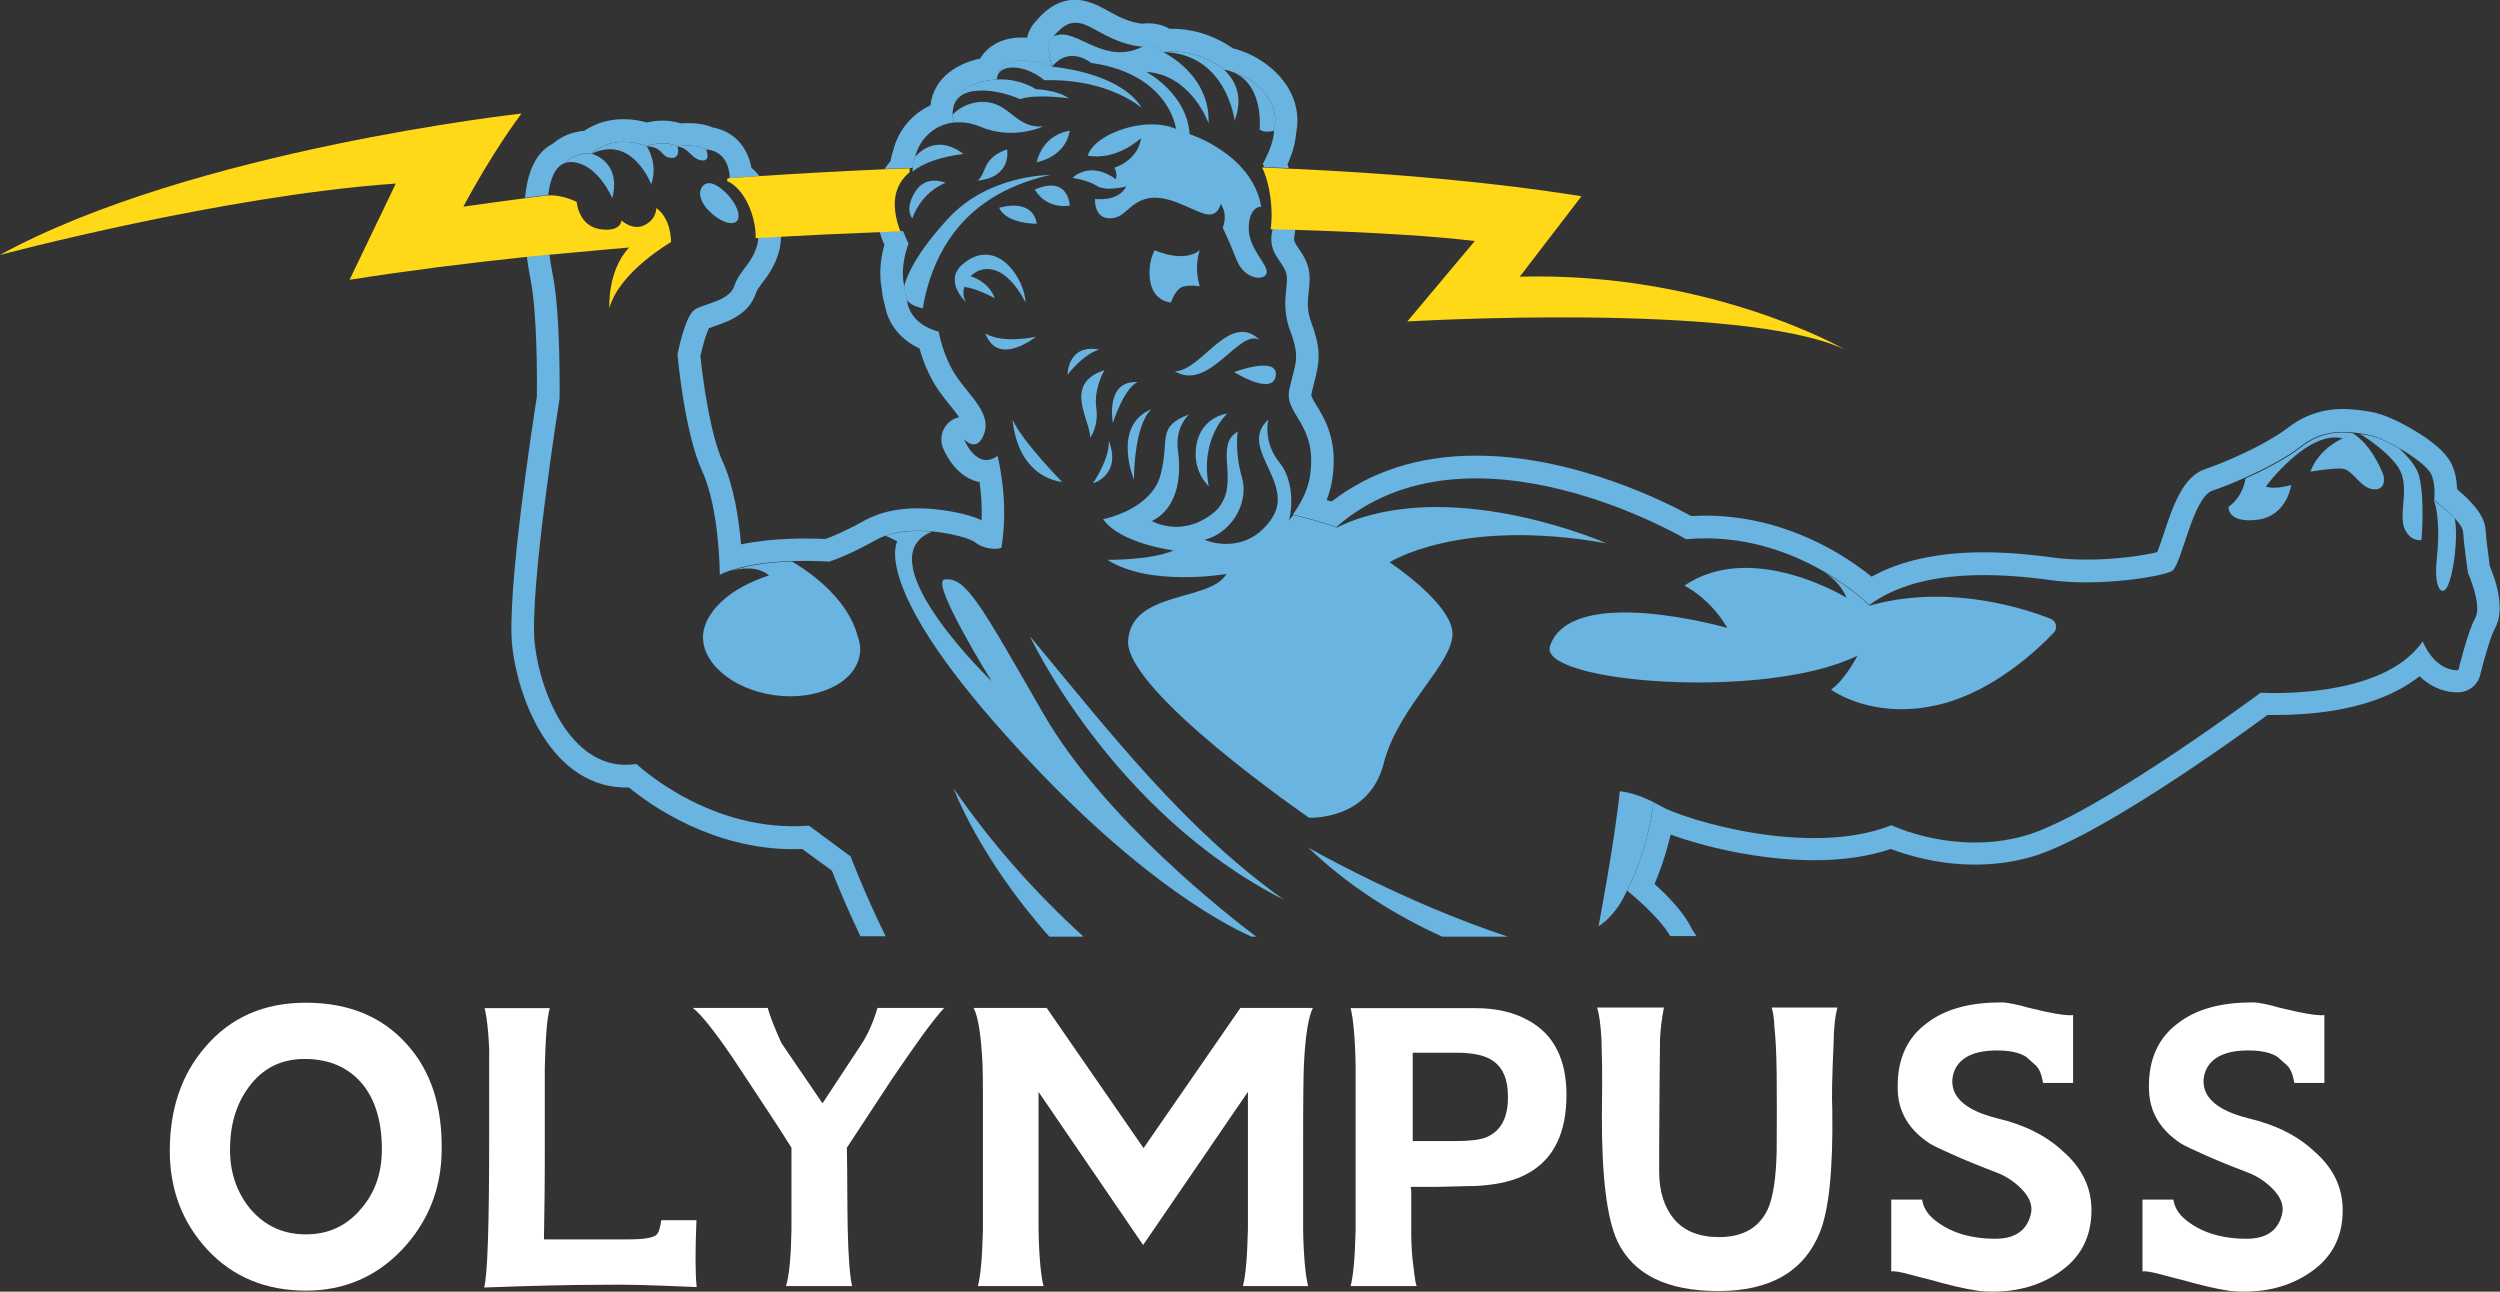 <?xml version="1.0" encoding="utf-8"?>
<!-- Generator: Adobe Illustrator 26.1.0, SVG Export Plug-In . SVG Version: 6.00 Build 0)  -->
<svg version="1.1" id="artwork_x5F_RF_x5F_RMPL" xmlns="http://www.w3.org/2000/svg" xmlns:xlink="http://www.w3.org/1999/xlink"
	 x="0px" y="0px" viewBox="0 0 1200 620" style="enable-background:new 0 0 1200 620;" xml:space="preserve">
<rect x="0" y="0" width="1200" height="620" fill="#333333" stroke="none"/>
<style type="text/css">
	.st0{fill:#69B4E0;}
	.st1{fill:#FFD917;}
	.st2{fill:#FFFFFF;}
	.st3{fill:#2D2620;}
</style>
<g>
	<path class="st0" d="M457.7,54.6c-0.1,0.1-0.2,0.2-0.3,0.3C457.5,54.8,457.6,54.7,457.7,54.6z"/>
	<path class="st0" d="M437.5,146.1C437.5,146.1,437.5,146.1,437.5,146.1c-0.7-0.4-1.4-1-1.8-1.6
		C436.1,145.1,436.8,145.6,437.5,146.1z"/>
	<path class="st0" d="M481.5,33.4C481.5,33.4,481.5,33.4,481.5,33.4C481.5,33.4,481.5,33.4,481.5,33.4z"/>
	<path class="st0" d="M457.4,52.5C457.4,52.5,457.4,52.4,457.4,52.5C457.4,52.4,457.4,52.5,457.4,52.5z"/>
	<path class="st0" d="M458.2,54.1c-0.2,0.1-0.3,0.3-0.4,0.4C457.9,54.4,458,54.2,458.2,54.1z"/>
	<path class="st0" d="M457.4,54.9c-0.1,0.1-0.1,0.1-0.1,0.1S457.3,55,457.4,54.9z"/>
	<path class="st0" d="M440.6,73.9c-0.2,0.2-0.4,0.4-0.6,0.6C440.2,74.3,440.4,74.1,440.6,73.9z"/>
	<path class="st0" d="M439.8,74.6c-0.1,0.2-0.3,0.3-0.4,0.4C439.6,74.9,439.7,74.8,439.8,74.6z"/>
	<path class="st0" d="M459,53.4c-0.3,0.2-0.5,0.4-0.7,0.6C458.5,53.8,458.8,53.6,459,53.4z"/>
	<path class="st0" d="M439.4,75.1c-0.1,0.1-0.1,0.2-0.1,0.2S439.3,75.2,439.4,75.1z"/>
	<path class="st0" d="M459.6,58.7c-0.6,0-1.1,0-1.7,0.1C458.4,58.7,459,58.7,459.6,58.7L459.6,58.7z"/>
	<path class="st0" d="M505.1,32c0,0,0.6,0,1.7,0.2c0,0,0,0,0,0C505.7,32.1,505.1,32,505.1,32z"/>
	<path class="st0" d="M508.6,16.7c-1,0.1-2,0.3-3,0.8C506.6,17,507.6,16.8,508.6,16.7C508.6,16.7,508.6,16.7,508.6,16.7z"/>
	<path class="st0" d="M479.7,34.8c0,0-0.1,0.1-0.1,0.1C479.6,34.9,479.6,34.8,479.7,34.8z"/>
	<path class="st0" d="M587.4,33.4c0,0,1,0.8,2.2,2.2C588.4,34.1,587.4,33.4,587.4,33.4z"/>
	<path class="st0" d="M561.3,25.1c0.1,0,0.2,0,0.2,0C561.5,25.1,561.4,25.1,561.3,25.1z"/>
	<path class="st0" d="M478.5,38.2c0,0,0.6-0.1,1.7-0.1v0C479.1,38.1,478.5,38.2,478.5,38.2z"/>
	<path class="st0" d="M609.7,63.1c1-0.2,1.8-0.4,1.8-0.4S610.8,62.9,609.7,63.1z"/>
	<path class="st0" d="M589.3,33.8c0.1,0,0.2,0.1,0.4,0.1C589.5,33.9,589.4,33.8,589.3,33.8z"/>
	<path class="st0" d="M592.7,35C592.7,35,592.7,35,592.7,35C592.7,35,592.7,35,592.7,35z"/>
	<path class="st0" d="M591.1,34.3c0.1,0,0.1,0.1,0.2,0.1C591.2,34.4,591.1,34.4,591.1,34.3z"/>
	<path class="st0" d="M312.2,70.4c0.2,0,0.4,0.1,0.6,0.1C312.6,70.5,312.4,70.5,312.2,70.4z"/>
	<path class="st0" d="M339.4,72.9c0.1,0.2,0.1,0.4,0.2,0.7c0,0,0,0,0,0C339.5,73.3,339.4,73.1,339.4,72.9z"/>
	<path class="st0" d="M313.3,70.7c0.1,0,0.2,0.1,0.4,0.1C313.5,70.7,313.4,70.7,313.3,70.7z"/>
	<path class="st0" d="M339.4,72.8c-0.1-0.4-0.2-0.7-0.3-0.9C339.1,72,339.2,72.4,339.4,72.8z"/>
	<path class="st0" d="M339,71.8c0-0.1,0-0.1,0-0.1S339,71.7,339,71.8z"/>
	<path class="st0" d="M327.3,70.8c0.1,0,0.1,0.1,0.2,0.1C327.4,70.9,327.3,70.8,327.3,70.8z"/>
	<path class="st0" d="M385,407.5c-1.4,0.1-2.8,0.1-4.2,0.1c-38.9,0-68.6-21.1-78.9-29.6c-0.5,0-1,0-1.5,0
		c-15.9,0-29.8-8.7-40.1-25.2c-7.4-11.8-12.6-27.2-14.4-42.3c-2.9-25.1,9.8-107.3,11.8-120.1c0.1-5.5,0.3-40-3.1-56.5
		c-0.6-3.2-1.2-6.8-1.7-10.5c0-0.1,0-0.2,0-0.3c3.6-0.4,7.2-0.8,10.8-1.1c0.5,3.6,1,7,1.6,9.8c3.9,19.2,3.3,59.5,3.3,59.5
		s-14.8,92.9-11.9,117.9c2.9,25,18.6,62.2,48.8,57.5c0,0,35.1,33.4,82.8,29.6l20,14.8c0,0,6.5,17.3,16.8,38.3h-12.1
		c-6.8-14.2-11.6-26.1-13.7-31.5L385,407.5z"/>
	<path class="st0" d="M310.4,70.2c0.5,0,0.9,0.1,1.3,0.1C311.3,70.3,310.9,70.3,310.4,70.2z"/>
	<path class="st0" d="M265.5,121.9L265.5,121.9c-0.2,0-0.4,0-0.5,0.1c0,0,0,0,0,0C265.1,121.9,265.3,121.9,265.5,121.9z"/>
	<path class="st0" d="M311.3,71.8c-0.5-1-0.9-1.5-0.9-1.5S310.8,70.8,311.3,71.8z"/>
	<path class="st0" d="M284,73.8c0.6-0.3,1.1-0.5,1.6-0.7C285.1,73.3,284.5,73.6,284,73.8z"/>
	<path class="st0" d="M354.2,273.1c0.2,0,0.5-0.1,0.7-0.1C354.6,273,354.4,273.1,354.2,273.1z"/>
	<path class="st0" d="M359.9,272.7c0.1,0,0.2,0,0.4,0C360.1,272.7,360,272.7,359.9,272.7z"/>
	<polygon class="st0" points="427.6,258.4 427.6,258.4 427.6,258.4 	"/>
	<path class="st0" d="M426.3,257.8c0.1,0,0.1,0,0.2,0.1C426.5,257.9,426.4,257.8,426.3,257.8z"/>
	<path class="st0" d="M435.3,143.7c0.1,0.2,0.2,0.5,0.3,0.7C435.5,144.2,435.4,144,435.3,143.7z"/>
	<path class="st0" d="M447.5,255.3c-0.8,0.3-1.5,0.7-2.2,1C446,256,446.7,255.6,447.5,255.3z"/>
	<path class="st0" d="M435.2,133.7c-1,2.5-1.2,3.8-1.2,3.8S434.2,136.2,435.2,133.7z"/>
	<path class="st0" d="M325.2,70.2c0,0,0.2,0.8,0.3,1.7c0,0,0,0,0,0C325.5,71,325.2,70.2,325.2,70.2z"/>
	<polygon class="st0" points="329,71.7 329,71.7 329,71.7 	"/>
	<path class="st0" d="M284,73.8c0,0,0.8,0.2,1.9,0.7l0,0C284.8,74,284,73.8,284,73.8z"/>
	<path class="st0" d="M339,71.7c-2.5-1.4-6.7-2.3-13.8-1.5c0,0-6.4-3.3-14.8,0c0,0-15.1-6.6-26.5,3.6c0,0-6.8-1.5-12.6,4.4
		c0,0,0,0,0,0c-4.8,1.6-7.2,7.6-8.2,15.4c-3.8,0.4-7.4,0.9-11.1,1.4c0.1-0.9,0.2-1.8,0.3-2.7c0,0,0,0,0,0c1.6-11.9,5.9-19.7,13-23.3
		c4.3-3.7,9.6-5.8,15.1-6.2c5.5-3.7,11.9-5.6,18.9-5.6c4.5,0,8.4,0.8,11.2,1.6c2.5-0.6,4.9-0.9,7.4-0.9c3.6,0,6.6,0.6,8.7,1.3
		c1.3-0.1,2.5-0.1,3.7-0.1c4.6,0,8.6,0.7,11.9,2.1c11.6,2.1,17,11.1,18.5,19.4c1.4,1.1,2.6,2.4,3.8,3.9c-4.8,0.3-9.5,0.7-14.2,1
		C350.2,82,349.1,72.7,339,71.7z"/>
	<path class="st0" d="M560.9,26.5c-1.7-1-2.8-1.6-2.8-1.6S559.2,25.5,560.9,26.5z"/>
	<path class="st0" d="M1168.6,240.7c0,0.1,0,0.1,0.1,0.2C1168.7,240.9,1168.6,240.8,1168.6,240.7z"/>
	<path class="st0" d="M1168.8,241.5c0,0.1,0,0.2,0.1,0.3C1168.9,241.7,1168.8,241.6,1168.8,241.5z"/>
	<path class="st0" d="M1168.5,240.3c0,0,0,0.1,0,0.1C1168.5,240.4,1168.5,240.3,1168.5,240.3z"/>
	<path class="st0" d="M780.2,429.1c0.5-1,0.7-1.6,0.7-1.6S780.7,428.1,780.2,429.1z"/>
	<path class="st0" d="M1178.6,251.9c-0.1-0.5-0.1-1.1-0.2-1.6C1178.5,250.9,1178.6,251.4,1178.6,251.9z"/>
	<path class="st0" d="M647.7,250.6c-0.7,0.3-1.4,0.6-2.2,0.9C646.2,251.2,647,250.9,647.7,250.6z"/>
	<path class="st0" d="M606.1,78.7c0,0,5.4-9.1,5.4-16c4.1-16.4-13.4-27.8-24.1-29.3c0,0-11.8-10.5-29.3-8.4c0,0-2.7-4-9.3-2.5
		c-24.1-2.3-29.6-21.5-43.2-4.9c-4.6,3.8-0.5,14.5-0.5,14.5s-21.8-8.8-26,3.6c-0.7,1.3-0.6,2.5-0.6,2.5s-20,0.4-21.1,14.6
		c0,0.2-0.1,0.4-0.1,0.6c-0.1,1,0,1.6,0,1.6c-0.1,1.5,0.2,2.7,0.6,3.8c-9.7,1-16.7,8.3-18.6,16.5c-0.8,2-1.1,3.8-1.3,5.3
		c-4.5,0.2-8.9,0.3-13.4,0.5c0.9-1.3,1.8-2.6,2.8-3.7c0.3-1.8,0.8-3.6,1.4-5.4c2.4-9.6,9.1-17.4,17.8-21.4
		c1.7-14.1,13.9-20.4,23.9-22.5c3.8-6.4,10.9-10.1,19.9-10.1c0.9,0,1.7,0,2.6,0.1c0.7-3.1,2.2-5.9,4.5-8.2c2.6-3.1,8.9-10,18.5-10
		c6.1,0,11.1,2.7,16,5.4c4.7,2.6,9.5,5.2,16.2,6.1c1.1-0.2,2.2-0.2,3.2-0.2c3.9,0,7.3,1.1,9.9,2.6c0.4,0,0.7,0,1.1,0
		c14.3,0,24.7,6.1,29.4,9.4c8.7,2.1,19.2,8,25.6,17.5c4.8,7.2,6.4,15.3,4.7,23.4c-0.3,5.3-2.3,10.8-4.1,14.8
		c0.2,0.6,0.4,1.2,0.6,1.8c-3.9-0.2-7.9-0.3-11.8-0.5C606.7,79.7,606.4,79.2,606.1,78.7z"/>
	<path class="st0" d="M877.1,275.6C877.1,275.6,877.1,275.6,877.1,275.6C877.1,275.6,877.1,275.6,877.1,275.6z"/>
	<path class="st0" d="M1153.8,217.4c-0.7-0.7-1.4-1.4-2.1-2.1C1152.4,216,1153.1,216.7,1153.8,217.4z"/>
	<path class="st0" d="M1154.3,217.9c0.7,0.7,1.4,1.5,2,2.2l0,0C1155.6,219.4,1154.9,218.6,1154.3,217.9z"/>
	<path class="st0" d="M1129.6,208c0.9,0.6,1.7,1.2,2.5,1.9h0C1131.3,209.2,1130.5,208.6,1129.6,208z"/>
	<path class="st0" d="M619.2,246.5c0,0.1,0,0.2,0,0.3C619.2,246.7,619.2,246.6,619.2,246.5C619.2,246.5,619.2,246.5,619.2,246.5z"/>
	<path class="st0" d="M619.2,246.8c0,0.2-0.1,0.3-0.1,0.5c0,0,0,0,0,0C619.1,247.1,619.2,247,619.2,246.8z"/>
	<path class="st0" d="M792.2,384.4c0.5,0.2,1,0.5,1.5,0.7C793.2,384.8,792.7,384.6,792.2,384.4C792.2,384.4,792.2,384.4,792.2,384.4
		z"/>
	<path class="st0" d="M781,427.5c0,0,9.9-18.3,12.7-42.4c1.1,0.5,2.1,1.1,3.2,1.7c11.6,6.7,71.7,25,111,9.3c0,0,30.2,14.6,63.9,5.1
		c33.7-9.5,113.3-68.7,113.3-68.7s58.4,3.8,77.8-24.7c0,0,5.2,14.2,17.1,13.9c0,0,4.6-18.9,8.1-25c3.5-6.1-3.5-21.8-3.5-21.8
		s-2-14.2-2.3-19.5c-0.1-1.9-1.9-4.4-4.2-6.8c-4.1-4.4-9.7-8.6-9.7-8.6s1-7.4-1.5-12.5c-1.7-3.5-8.4-8.4-15.3-12.4
		c-5.8-3.3-11.8-6-15.2-6.5c-1.1-0.2-2.3-0.4-3.6-0.6c-1.2-0.2-2.5-0.3-3.9-0.5c-7-0.6-15.7-0.1-24.2,6.5
		c-7.1,5.6-17.6,11-26.9,15.2c-6.2,2.8-12,5-15.8,6.3c-9.6,3.2-14.8,36-19.5,38.6c-4.6,2.6-34.3,7.6-57.8,4.4
		c-23.5-3.2-62.7-6.4-87.4,11.9c0,0-8.3-8.4-22.7-16.6c-15.5-8.8-38.1-17.4-65.3-15c0,0-104-61.6-167.9-5.8c0,0-7.7-2.9-20.8-6l0,0
		l0-0.1c0,0,0,0,0,0c4.1-5.7,7.2-11.9,8.2-18.4c3.8-25.4-12.6-29.2-9.9-41.7c2.8-12.5,5.4-14.8,0.4-28c-4.9-13.2-0.4-21.9-1.9-27.6
		c-1.5-5.7-8.9-9.7-6.8-19.9c0.1-0.6,0.2-1.2,0.3-1.8c3.7,0.1,7.3,0.2,10.9,0.3c-0.1,1.2-0.3,2.4-0.5,3.6c-0.4,2.1,0,2.8,2.2,6.1
		c1.6,2.3,3.5,5.2,4.5,9c1,3.9,0.6,7.7,0.2,11.3c-0.5,4.5-1,9.2,1.3,15.2c4.9,13.2,3.8,19.1,1.4,28.3c-0.5,1.8-0.9,3.7-1.4,5.9
		c-0.2,0.8,0.1,1.6,2.5,5.5c4.1,6.7,10.3,16.9,7.5,35.4c-0.5,3.3-1.4,6.6-2.7,9.9c0.8,0.3,1.6,0.5,2.4,0.7c19-14.6,42.2-22,69.3-22
		c47.1,0,91.4,22.4,103.3,29c2.2-0.1,4.4-0.2,6.6-0.2c21.2,0,41.9,5.7,61.6,16.8c7.9,4.5,14.1,9,18.4,12.5
		c14-7.8,32.1-11.7,53.9-11.7c13.5,0,25.8,1.5,33.9,2.6c4.6,0.6,9.8,0.9,15.4,0.9c14.5,0,28.2-2.1,33.9-3.6c0.9-2.2,2-5.5,2.9-8.2
		c4.6-13.8,9.3-28.1,20.2-31.7c3.9-1.3,9.5-3.5,14.8-5.9c10.5-4.7,19.2-9.6,24.7-13.8c7.7-6,16.6-9.1,26.6-9.1
		c1.7,0,3.4,0.1,5.3,0.3c1.4,0.1,2.9,0.3,4.5,0.5c0.8,0.1,1.7,0.3,2.4,0.4l1.2,0.2c6.3,1,14.6,5.3,18.9,7.8c0,0,0,0,0,0
		c10.5,6,17.1,11.7,19.7,17.1c2,4.1,2.6,8.6,2.7,12.2c2,1.7,4.5,3.9,6.6,6.2c4.7,5,6.9,9.2,7.1,13.6c0.2,3.5,1.4,12.5,2,17.1
		c3.4,8,7.4,21.2,2.4,30.1c-1.7,3-5,13.8-7,22.2c-1.2,4.8-5.4,8.1-10.3,8.3c-0.2,0-0.4,0-0.6,0c-7.7,0-13.7-3.4-18.2-7.7
		c-11.8,9.3-32.8,18.6-69.6,18.6c-1.3,0-2.4,0-3.4,0c-15.3,11.2-82,59.3-113.7,68.2c-8.5,2.4-17.5,3.6-26.7,3.6
		c-18.3,0-33.3-4.8-40.4-7.5c-10.6,3.6-23,5.4-36.8,5.4c-26.8,0-53.5-6.7-68.9-12.3c-2.3,9.9-5.3,18.1-7.7,23.7
		c6,5.4,14.2,13.7,17.9,21.6c0.8,1.1,1.5,2.3,2.1,3.4h-12.5C796.2,439.6,781,427.5,781,427.5z"/>
	<polygon class="st0" points="1169.1,242.9 1169.1,242.9 1169.1,242.9 	"/>
	<path class="st0" d="M373.8,121.2c-2,6.7-5.1,10.9-7.7,14.3c-1.7,2.3-2.8,3.7-3.3,5.3c-3.3,10.1-13.5,13.6-19.6,15.7
		c-0.9,0.3-2.1,0.7-2.9,1c-1.2,2.4-3,8.2-4.1,13.4c1.1,11,4.7,37.6,10.7,50.7c5.5,12,7.8,28.1,8.8,39.7c7-1.5,15-2.4,24.1-2.7
		c2.1-0.1,4.3-0.1,6.5-0.1c4.3,0,7.9,0.1,10,0.2c2.8-1,9.5-3.7,19.3-9.2c1.7-0.9,3.5-1.7,5.8-2.5c5.5-2,12-3,19.3-3
		c2.6,0,5.2,0.1,7.9,0.4c7,0.7,16.4,2.4,22.6,5.3c0.2-7-0.3-13.4-1-18.3c-8.7-1.6-14.8-9.6-17.6-16.5c-1.9-4.9-0.1-10.5,4.4-13.3
		c1.1-0.6,2.2-1.1,3.4-1.3c-1.3-2-3.1-4.1-4.5-5.9c-1.9-2.3-3.8-4.8-5.7-7.5c-4.6-6.8-7.4-14.4-8.8-19.6c-10.7-5-15.6-13.7-16.7-21
		c-0.7-2.3-1.2-4.7-1.4-7.3c-1.7-8.3-0.2-16.5,1.2-21.5c-0.9-2.2-1.7-4.2-2.3-6.2c3.8-0.1,7.6-0.3,11.3-0.4c0.7,1.9,1.6,3.9,2.6,6
		c0,0-4.4,10.9-2,20.6c0.2,2.5,0.6,4.6,1.3,6.5c0.1,1.8,1.4,11.5,15.2,15.2c0,0,2,12.1,8.6,21.6c6.5,9.6,16.7,17.7,13.2,27.4
		c-3.5,9.7-9.7,2.6-9.7,2.6s6.1,15.4,16.1,8c0,0,5.7,21.2,1.9,44.1c-1.2,0.8-7.7,1.2-12.5-2.5c-2.5-1.9-11-4.4-20.6-5.3
		c-7.6-0.7-15.8-0.4-22.5,2c-1.4,0.5-2.8,1.1-4.1,1.8c-14.8,8.3-23.1,10.7-23.1,10.7s-7.7-0.6-17.7-0.3c-9.1,0.3-20.1,1.4-28.9,4.3
		l0,0h0c-0.8,0.3-1.7,0.5-2.6,0.9c-0.2,0.1-0.4,0.2-0.6,0.2c-0.8,0.3-1.7,0.7-2.6,1.2c0,0,0-31.4-8.5-49.9
		c-8.5-18.5-11.8-55.8-11.8-55.8s3.5-18.5,8.3-21.6c4.8-3,16.6-4.1,19-11.4c2.4-7.3,8.3-10.4,10.9-19.3c0.3-1.2,0.5-2.6,0.6-4
		c3.6-0.2,7.3-0.4,10.9-0.6C374.8,116.3,374.5,118.9,373.8,121.2z"/>
	<path class="st0" d="M362.3,273c0,0-0.1,0-0.1,0C362.2,272.9,362.3,272.9,362.3,273C362.3,273,362.3,273,362.3,273z"/>
	<polygon class="st0" points="351.2,273.8 351.2,273.8 351.2,273.8 	"/>
	<path class="st0" d="M380.1,269.5c0,0,1.1,0.6,2.8,1.7c0,0,0,0,0,0C381.2,270.1,380.1,269.5,380.1,269.5z"/>
	<path class="st0" d="M357.5,272.7c-0.1,0-0.2,0-0.3,0C357.3,272.7,357.4,272.7,357.5,272.7z"/>
	<path class="st0" d="M897.4,290.7c1.7-0.5,3.4-0.9,5.1-1.3c0,0,0,0,0,0C900.8,289.8,899.1,290.2,897.4,290.7z"/>
	<path class="st0" d="M440.8,73.7c0.3-0.3,0.7-0.6,1.1-0.9l0,0C441.4,73.1,441.1,73.4,440.8,73.7z"/>
	<path class="st0" d="M264.9,121.9c-0.4,0-0.8,0.1-1.2,0.1C264.2,122,264.6,122,264.9,121.9C265,121.9,265,121.9,264.9,121.9z"/>
	<path class="st0" d="M263.1,93.7c0.6-0.1,1.2-0.2,1.8-0.2c0,0,0,0,0,0C264.3,93.6,263.7,93.6,263.1,93.7z"/>
	<path class="st0" d="M897.4,290.7c1.7-0.5,3.4-0.9,5.1-1.3c0,0,0,0,0,0c35.5-8.2,69,2.6,81.8,7.6c2.8,1.1,3.5,4.6,1.5,6.7
		c-8.3,8.7-28.8,27.8-53.8,34.2c-32.8,8.4-53.1-6.9-53.1-6.9c6.7-4.6,12.7-16.3,12.7-16.3c-43.9,21.8-153.5,13-147.6-4.6
		c10.2-30.2,85.1-8.7,85.1-8.7c-8.4-14.5-20.6-20.3-20.6-20.3c32.5-22.1,77.8,5.8,77.8,5.8c-1.9-4.7-5.2-8.4-9.3-11.3c0,0,0,0,0,0
		c-0.8-0.5-1.6-1.1-2.4-1.5C889.2,282.3,897.4,290.7,897.4,290.7z"/>
	<path class="st0" d="M512.4,179.9c0,0,0-15,15.2-12.1C519.6,170.2,512.4,179.9,512.4,179.9z"/>
	<path class="st0" d="M604.7,163.2c-10-5.8-24.1,25-40.8,15C576.9,178.1,590.1,149,604.7,163.2z"/>
	<path class="st0" d="M616.3,431.9c-82.5-41.8-122-126.6-122-126.6C533.6,352.6,568.7,398,616.3,431.9z"/>
	<path class="st0" d="M435.2,133.7c1.4-3.6,4.4-9.7,10.9-18.2c2.5-3.2,5.5-6.8,9.1-10.7C474.7,83.7,504,84,504,84
		c-21.6,4.9-38.1,15.2-48.8,31.5c-5.9,9-10.1,19.7-12.3,32.5c0,0-3.1-0.6-5.4-2c0,0,0,0,0,0c-0.7-0.5-1.4-1-1.8-1.6
		c0,0,0-0.1-0.1-0.1c-0.1-0.2-0.2-0.4-0.3-0.7c0,0,0,0.1,0,0.3c-0.7-1.9-1.2-4.1-1.3-6.5C434,137.5,434.2,136.2,435.2,133.7z"/>
	<path class="st0" d="M523.3,210.1c0-8.7-13.2-25.9,6.8-32.4c0,0-5.2,9-3.9,18C527.5,204.7,523.3,210.1,523.3,210.1z"/>
	<path class="st0" d="M486,201.5c5.2,11,23.8,29.8,23.8,29.8S489.1,230.3,486,201.5z"/>
	<path class="st0" d="M780.2,429.1c-1.6,3.3-5.8,11-12.9,15.5c0,0,7.8-41,10.2-64.8c0,0,5.8,0.3,14.7,4.5c0,0,0,0,0,0
		c0.5,0.2,1,0.5,1.5,0.7c-2.8,24.1-12.7,42.4-12.7,42.4S780.7,428.1,780.2,429.1z"/>
	<path class="st0" d="M497.3,161.6c0,0-18.2,14.8-24.3-1.5C481.9,165.2,497.3,161.6,497.3,161.6z"/>
	<path class="st0" d="M641.6,253.2c1.3-0.6,2.6-1.2,4-1.8c0.7-0.3,1.4-0.6,2.2-0.9c53.2-20.7,123.3,10.3,123.3,10.3
		c-70.4-12.6-104.1,9.1-104.1,9.1s28.1,18.5,30.1,32.9c2,14.4-25.9,35.9-32.9,63.6c-7,27.7-35.9,26.1-35.9,26.1s-88.4-60.8-86.8-85
		c1.6-24.2,39.3-18.5,47.2-32c0,0-36.5,6.4-57.2-6.8c0,0,21.2,0.3,31.8-4.5c0,0-25.6-3.2-33.8-15c0,0,12.8-2.4,21.2-10.7
		c2.9-2.8,5.3-6.3,6.4-10.7c4.5-17-2.2-22.9,13.7-28.9c0,0-6.9,5.8-5.4,17.2c1.2,8.7,0.6,16.5-2.1,22.7c-2.1,5-5.5,8.9-10.4,11.3
		c0,0,13.9,8.1,28.9-3.4c2.4-1.8,4-3.8,5.1-6c6.5-12-3.5-27.5,7.2-33.5c0,0-1.5,9.7,2,21.8c1.3,4.4,1,8.9-0.3,13
		c-2.6,8.3-9.6,15.2-17.7,17.1c0,0,18.9,8.4,31.8-9.4c1.1-1.6,1.9-3.1,2.5-4.6c5.7-16.1-17.4-31.1-3.6-43.7c0,0-2.8,10.7,5.5,20.8
		c4.9,6,6.4,16,5.1,24.2c0,0,0,0,0,0c0,0.1,0,0.2,0,0.3c0,0.2-0.1,0.3-0.1,0.5c0,0,0,0,0,0c-0.2,0.9-0.3,1.7-0.6,2.5l2.2-2.5l0,0
		C633.9,250.4,641.6,253.2,641.6,253.2z"/>
	<path class="st0" d="M325.2,70.2c0,0,0.2,0.8,0.3,1.7c0,0,0,0,0,0c0.1,1.8-0.3,4.2-3.5,3.9c-4.2-0.4-3.8-3.8-8.3-5.1
		c-0.1,0-0.2-0.1-0.4-0.1c-0.2,0-0.3-0.1-0.5-0.1c-0.2,0-0.4-0.1-0.6-0.1c-0.2,0-0.3-0.1-0.5-0.1c-0.4-0.1-0.8-0.1-1.3-0.1
		C318.8,67,325.2,70.2,325.2,70.2z"/>
	<path class="st0" d="M723.8,449.6h-31.5c-22.1-10-44.5-23.8-64.4-42.8C627.8,406.8,673.7,433.1,723.8,449.6z"/>
	<path class="st0" d="M520.1,449.6h-16.4c-33.8-38-46-71.2-46-71.2C475.8,404.7,496.8,428.4,520.1,449.6z"/>
	<path class="st0" d="M463.1,126c0.6-0.5,1.3-0.9,2-1.4c14.8-8.9,26.6,9.4,27.2,20.6c-9.9-19-20.9-18.2-26.4-12.6
		c9.6,3.2,11.6,10.6,11.6,10.6s-7.7-4.5-14.6-5.5c-0.8,2.6-0.6,5.4,1,7.5c0,0-5.7-5-5.6-10.9C458.2,131.6,459.5,128.7,463.1,126z"/>
	<path class="st0" d="M310.4,70.2c0,0,0.4,0.6,0.9,1.5c1.4,2.8,3.9,9.2,1.3,16.8c0,0-8.6-22.8-27-15.4c-0.5,0.2-1.1,0.5-1.6,0.7
		C295.3,63.6,310.4,70.2,310.4,70.2z"/>
	<path class="st0" d="M476.3,345.6c-57.8-66.5-45.6-85.7-45.6-85.7s-1.2-0.7-3.1-1.6h0c0,0,0,0,0,0c-0.3-0.2-0.7-0.3-1.1-0.5
		c-0.1,0-0.1,0-0.2-0.1c-0.4-0.2-0.9-0.3-1.4-0.5c6.7-2.4,15-2.7,22.5-2c-0.8,0.3-1.5,0.7-2.2,1C417.5,270.7,476,327,476,327
		s-29.6-47.6-22.7-48.8c10.3-1.7,17.7,12.6,47.6,64.5c29.1,50.4,88.7,96.8,102.1,106.9h-2.3C586,443,539.6,418.4,476.3,345.6z"/>
	<path class="st0" d="M478.5,38.2c0,0,0.6-0.1,1.7-0.1v0c3.1,0,10.1,0.4,17,4.7c0,0,10.3,0.3,15.8,4.4c0,0-15.7-2.3-23.4,0.4
		c0,0-11.5-5.5-22.7-3.8c-7.1,1.1-9,5.7-9.6,8.6c0,0,0,0,0,0.1c0,0.1,0,0.2-0.1,0.3C458.5,38.5,478.5,38.2,478.5,38.2z"/>
	<path class="st0" d="M284,73.8c0,0,0.8,0.2,1.9,0.7l0,0c3.8,1.7,11.5,7,8,20.7c0,0-6.8-16.6-19.3-17.4c-1.2-0.1-2.3,0.1-3.3,0.4
		c0,0,0,0,0,0C277.1,72.4,284,73.8,284,73.8z"/>
	<path class="st0" d="M1151.7,215.3c0.7,0.7,1.4,1.4,2.1,2.1c0.2,0.2,0.3,0.3,0.5,0.5c0.7,0.7,1.4,1.5,2,2.2l0,0
		c2.4,2.8,4.2,5.7,4.9,8.5c2.8,11,1.1,30.6,1.1,30.6s-4.9,1.2-8-5.2c-3-6.4,1.6-17.6-1.5-26.4c-3-8.9-19.8-19.3-19.9-19.3
		c1.3,0.2,2.5,0.4,3.6,0.6C1139.9,209.3,1145.9,212,1151.7,215.3z"/>
	<path class="st0" d="M554.3,120.1c0,0,13.5,6.4,21.6,0c-3,9,0,17.4,0,17.4s-3.6-0.9-7.7,0c-4.1,0.9-6.1,7.7-6.1,7.7
		s-8.1-0.3-9.9-9.7C550.5,126,554.3,120.1,554.3,120.1z"/>
	<path class="st0" d="M497.6,77.9c1.5-6.1,4.6-9.7,7.6-11.8c4.1-3,8.2-3.3,8.2-3.3s0,0.3-0.1,0.8C512.8,66.4,510.1,75,497.6,77.9z"
		/>
	<path class="st0" d="M587.4,33.4c0,0,1,0.8,2.2,2.2c3,3.5,7.4,11.1,3,22.2c0,0-3.6-29.8-31-32.6c-0.1,0-0.2,0-0.2,0
		c-1.1-0.1-2.2-0.2-3.3-0.2C575.6,22.9,587.4,33.4,587.4,33.4z"/>
	<path class="st0" d="M380.1,269.5L380.1,269.5c0,0,1.1,0.6,2.8,1.7c0,0,0,0,0,0c6.8,4.3,24.1,16.6,28.7,33.9
		c1.1,2.9,1.6,5.9,1.1,8.9c-1.9,13.7-20.3,22.5-41,19.7c-20.7-2.9-36-16.4-34.1-30.1c0,0,0.1-0.9,0.5-2.3c0-0.1,0.1-0.3,0.1-0.4
		c0.2-0.6,0.4-1.2,0.7-1.9c0.1-0.2,0.2-0.3,0.2-0.5c2.7-5.9,10-15.7,30-22.3c0,0-2.3-2.3-6.9-3.1c0,0,0,0,0,0c-0.1,0-0.1,0-0.2,0
		c-0.6-0.1-1.2-0.2-1.9-0.2c-0.1,0-0.2,0-0.4,0c-0.8,0-1.6-0.1-2.4,0c-0.1,0-0.2,0-0.3,0c-0.8,0.1-1.6,0.2-2.4,0.3
		c-0.2,0-0.4,0.1-0.7,0.1c-0.9,0.2-1.9,0.4-3,0.7c0,0,0,0,0,0C360.1,270.9,371,269.8,380.1,269.5z"/>
	<path class="st0" d="M611.5,62.7c0,0-0.7,0.3-1.8,0.4c-1.5,0.2-3.6,0.3-5.1-1c0,0,2.3-20.4-11.9-27.1c0,0,0,0,0,0
		c-0.5-0.2-1-0.4-1.5-0.6c-0.1,0-0.1-0.1-0.2-0.1c-0.5-0.2-0.9-0.3-1.4-0.5c-0.1,0-0.2-0.1-0.4-0.1c-0.6-0.2-1.2-0.3-1.9-0.4
		C598.1,34.9,615.6,46.3,611.5,62.7z"/>
	<path class="st0" d="M505.1,32c0,0,0.6,0.1,1.7,0.2c0,0,0,0,0,0c6.8,0.8,32.3,4.7,41.3,19.7c0,0-9.8-9-29.7-12.3
		c-5.1-0.8-10.7-1.3-17.1-1.1c0,0-7-6.1-15.1-6.1c-2,0-3.5,0.4-4.6,0.9c0,0,0,0,0,0c-0.8,0.4-1.4,0.9-1.8,1.4c0,0-0.1,0.1-0.1,0.1
		c-0.2,0.2-0.4,0.5-0.5,0.7C483.3,23.2,505.1,32,505.1,32z"/>
	<path class="st0" d="M439.3,75.3c0,0,0.1-0.1,0.1-0.2c0,0,0-0.1,0.1-0.1c0.1-0.1,0.2-0.2,0.4-0.4c0-0.1,0.1-0.1,0.2-0.2
		c0.2-0.2,0.4-0.4,0.6-0.6c0.1-0.1,0.1-0.1,0.2-0.2c0.3-0.3,0.7-0.6,1.1-0.9l0,0c3.6-2.8,10.9-6.1,20.4,1.2
		c-10.9,1.4-19.1,4.2-24.4,8.5c0-0.6,0-1.2,0.1-1.9C438.1,79.1,438.5,77.3,439.3,75.3z"/>
	<path class="st0" d="M505.5,17.5c1-0.5,2-0.7,3-0.8c0,0,0,0,0.1-0.1c10.3-1,22.3,14.6,40.1,5.7c6.6-1.5,9.3,2.5,9.3,2.5
		s1.1,0.5,2.8,1.6c6.1,3.7,20.1,14.3,19.3,32.8c0,0-8.1-23.3-29.9-24.7c0,0,19.6,10.3,20.8,29.9c0,0,7.1,2.2,14.8,7.4
		c8.3,5.5,17.3,14.3,19.6,27.4c0,0-5.7-0.4-6,9.9c-0.3,10.3,9.3,17.7,8.6,21.8c-0.7,4.1-10.6,3.5-14.4-6.1
		c-3.8-9.6-6.7-15.5-6.7-15.5s2.8-6.1-1-11.5c0,0-1,6.8-7.8,4.8c-6.8-2-17.6-9.3-27-7.4c-9.4,1.9-10.7,9.6-18.4,9.6
		c-7.7,0-7.1-9.3-7.1-9.3s11,1.6,15-6c0,0-9.6,2.6-14.2-0.3c-4.6-2.9-11.6-3.8-11.6-3.8s8.1-8.6,20.8,0.6c0,0,1-2.5-0.7-5.5
		c0,0,11.3-3.3,12.8-14.2c0,0-11.6,11-25.6,8.4c0,0,1.7-7.8,17.1-12.8c5.7-1.8,10.6-2.3,14.6-2.2c6.8,0.2,10.7,2.2,10.7,2.2
		s-3.1-26.4-40.8-31.7c0,0-10.1-8.5-18.5,1.6C505.1,32,500.9,21.3,505.5,17.5z"/>
	<path class="st0" d="M612.4,180.2c-1.3,10.2-20-1.6-20-1.6S613.4,170.6,612.4,180.2z"/>
	<path class="st0" d="M457.4,54.9C457.4,54.9,457.4,54.9,457.4,54.9c0.1-0.1,0.2-0.2,0.3-0.3c0,0,0.1-0.1,0.1-0.1
		c0.1-0.1,0.3-0.2,0.4-0.4c0,0,0.1-0.1,0.1-0.1c0.2-0.2,0.4-0.4,0.7-0.6c2.6-2.1,8-5.3,15.4-4.3c10.6,1.5,13.8,12.5,26.3,11.6
		c0,0-14.4,6.8-30.2,0.1c-3.9-1.6-7.5-2.2-10.9-2.1v0c-0.6,0-1.1,0-1.7,0.1c-0.4-1.1-0.7-2.3-0.6-3.8
		C457.3,55,457.3,54.9,457.4,54.9z"/>
	<path class="st0" d="M532.2,211.5c6.4,16.6-7.6,20.5-7.6,20.5S532.8,220.1,532.2,211.5z"/>
	<path class="st0" d="M552.7,196.4c-8.6,8-8.4,33.8-8.4,33.8S533.5,204.4,552.7,196.4z"/>
	<path class="st0" d="M1129,207.8c0.2,0.1,0.4,0.2,0.6,0.3c0.9,0.6,1.7,1.2,2.5,1.9h0c7.9,6.6,12,18.2,12,18.2s1.6,6.5-3.9,6.7
		c-7.4,0.2-10.6-9.9-16.4-10c-5.8-0.1-14.8,1.5-14.8,1.5c4.1-11.3,15.5-16,15.5-16c-16.7-4.2-36.9,23.1-36.9,23.1
		c4.2,1.7,12.2-0.7,12.2-0.7s-2,15-16.4,16.7c-14.4,1.7-13.7-6.2-13.7-6.2c7.4-5.4,8.1-13.6,8.1-13.6l0,0
		c9.3-4.2,19.8-9.6,26.9-15.2C1113.4,207.7,1122,207.1,1129,207.8z"/>
	<path class="st0" d="M1178.2,248.7c0.1,0.5,0.2,1.1,0.3,1.6c0.1,0.5,0.1,1,0.2,1.6c1,10.8-2,29.3-5.3,31.4c-2.7,1.7-4.9-4-3.8-14.4
		c1.5-13.4,0.4-21.9-0.5-26l0,0c0,0,0,0,0,0c-0.1-0.4-0.2-0.8-0.3-1.1c0-0.1,0-0.2-0.1-0.3c-0.1-0.2-0.1-0.4-0.2-0.6
		c0-0.1,0-0.1-0.1-0.2c0-0.1-0.1-0.3-0.1-0.3c0,0,0-0.1,0-0.1c0-0.1,0-0.1,0-0.1S1174.1,244.4,1178.2,248.7z"/>
	<path class="st0" d="M546,183.4c-6.7,3.2-11.8,19.6-11.8,19.6S530.2,182.6,546,183.4z"/>
	<polygon class="st0" points="351.2,273.8 351.2,273.8 351.2,273.8 351.2,273.8 	"/>
	<path class="st0" d="M339,71.7C339,71.7,339,71.7,339,71.7c-0.1,0,0,0,0,0.1c0,0,0,0,0,0.1c0.1,0.2,0.2,0.5,0.3,0.9
		c0,0,0,0.1,0,0.1c0.1,0.2,0.1,0.4,0.2,0.7c0,0,0,0,0,0c0.3,1.7,0.2,3.8-2.8,3.4c-3.5-0.5-5-3.4-7.8-5.3h0c0,0,0,0,0,0
		c-0.4-0.3-0.9-0.6-1.5-0.8c-0.1,0-0.1-0.1-0.2-0.1c-0.6-0.2-1.3-0.4-2-0.6C332.3,69.4,336.5,70.3,339,71.7z"/>
	<path class="st0" d="M589.1,198.5c0,0-13.3,11.7-8.9,34.9c0,0-8.4-7.4-5.8-20.5C577.1,199.8,589.1,198.5,589.1,198.5z"/>
	<path class="st0" d="M453.9,87.8c0,0-11,3.5-16,17c0,0-4.1-4.4,1.7-13.2C444.9,83.6,453.9,87.8,453.9,87.8z"/>
	<path class="st0" d="M513.5,98.7c0,0-10.9,2.2-16.8-7.7C513,83.9,513.5,98.7,513.5,98.7z"/>
	<path class="st0" d="M469.2,86.7c4.6-3.6,2-10.8,14.2-15C483.4,71.7,486,85,469.2,86.7z"/>
	<path class="st0" d="M353.6,106.2c-2.3,2.3-8.3,0.1-13.3-5c-5-5.1-5.1-9.8-2.8-12.1c2.3-2.3,6.2-1.3,11.2,3.7
		C353.7,97.9,355.9,103.9,353.6,106.2z"/>
	<path class="st0" d="M479.6,99.7c17.4-4.5,18,7.7,18,7.7S483.1,107.6,479.6,99.7z"/>
</g>
<g>
	<path class="st1" d="M-0.1,122.4c92.4-50.5,250.4-67.9,250.4-67.9c-8.2,11-18.7,27.5-27.9,44.7c9-1.3,18.5-2.6,28.5-3.9
		c3.6-0.5,7.3-0.9,11.1-1.4c0,0,0,0,0,0c0.6-0.1,1.2-0.1,1.8-0.1c0,0,0,0,0,0c6.3-0.3,13,3.1,13,3.1s0.9,11.6,11.2,13.1
		c10.3,1.5,10.3-4.2,10.3-4.2s5.4,5.2,11.2,2.2c5.8-3,5.5-8.1,5.5-8.1s6.8,3.8,7.1,16.3c0,0-24.8,14.2-29.6,31.7
		c0,0-1.1-17.9,9.5-29.1c0,0-17.3,1.5-37.6,3.4v0c-0.2,0-0.3,0-0.5,0c-0.4,0-0.8,0.1-1.2,0.1c0,0,0,0,0,0c-3.6,0.4-7.2,0.7-10.8,1.1
		c-28.6,3-56.8,6.6-84.1,10.9l22.2-46.2C106.2,94-0.1,122.4-0.1,122.4z"/>
	<path class="st1" d="M349.1,85.6c4.7-0.3,9.5-0.7,14.2-1c19.5-1.3,39.6-2.4,60-3.3c4.4-0.2,8.9-0.4,13.4-0.5
		c-0.1,0.7-0.1,1.3-0.1,1.9c-7.6,6.3-9.2,15.7-4.4,28.4c-3.8,0.1-7.5,0.3-11.3,0.4c-15.6,0.6-31.4,1.3-47.3,2.2
		c-3.6,0.2-7.2,0.4-10.9,0.6c0.4-9.5-5-23.7-13.7-27.4C349.1,86.9,349.1,86.4,349.1,85.6z"/>
	<path class="st1" d="M617.6,80.9c50.5,2.2,98.9,6.5,141.5,13.3l-29.6,38.6c91.2-2.4,155.7,34.8,155.7,34.8
		c-49.4-22.8-209.7-13.3-209.7-13.3l32.4-38.6c-17.4-2.2-47.9-4.2-87.1-5.4c-3.6-0.1-7.2-0.2-10.9-0.3c1.4-9.4-0.4-22.2-4.1-29.6
		C609.7,80.5,613.6,80.7,617.6,80.9z"/>
</g>
<g>
	<path class="st2" d="M212,552c-0.1,18.4-6.4,34.2-18.6,47.4c-12.6,13.4-28.1,20.1-46.5,20.1c-19.3,0-35-6.5-47.2-19.5
		c-12.1-13-18.2-28.9-18.2-47.6c0-20,5.6-36.6,16.9-49.7c12.1-14.3,28.3-21.4,48.4-21.4c20.7,0,37,6.8,48.9,20.4
		C206.9,514.3,212.3,531.1,212,552z M183.3,551.6c0-13.1-3.1-23.5-9.2-31.1c-6.7-8.1-16-12.2-27.9-12.2c-11.3,0-20.2,4.5-26.8,13.5
		c-6,8.1-9,18.1-9,30c0,11,3.2,20.4,9.6,28.3c7,8.3,15.9,12.4,26.8,12.4c10.9,0,19.7-4.1,26.6-12.4C180,572.5,183.3,563,183.3,551.6
		z"/>
	<path class="st2" d="M334.4,617.8c-9.9-0.4-18.6-0.8-26.3-1c-7.6-0.2-14.3-0.2-20-0.1c-13,0-31.6,0.4-55.7,1.3
		c1.6-5.9,2.4-29.2,2.4-70.1c0-20,0-33.1,0-39.4c0-6.3,0.1-5.8,0.2,1.5c-0.1-6.1-0.4-11.4-0.8-15.6c-0.4-4.3-0.9-7.8-1.6-10.5h31.3
		c-0.7,2.7-1.3,6.4-1.6,11.1c-0.4,4.7-0.6,10.5-0.8,17.4v38.6c0,8,0,15.6-0.1,22.8c-0.1,7.2-0.2,14.3-0.3,21.1h40.9
		c7.7,0,12.2-0.9,13.5-2.6c0.9-1.3,1.5-3.5,1.9-6.6h16.9C333.7,600.2,333.7,610.9,334.4,617.8z"/>
	<path class="st2" d="M453.2,483.8c-2.4,2.6-5.7,6.7-9.9,12.4c-4.1,5.7-9.3,13.1-15.4,22.1c-3.6,5.4-7.1,10.9-10.7,16.3
		c-3.6,5.4-7.1,10.9-10.7,16.3c0.1,6.6,0.2,13.1,0.2,19.5c0,6.4,0.1,12.9,0.2,19.5c0.3,13.3,1,22.4,2.1,27.4h-31.7
		c1.6-5.4,2.4-14.5,2.6-27.2v-39.2c-2.9-4.6-6.6-10.5-11.4-17.7c-4.7-7.2-10.4-15.8-16.9-25.6c-8.9-13-15.2-20.9-19.1-23.8h36
		c1.1,4.1,3.4,9.8,6.6,16.9l19.7,28.9l18.9-28.7c3.1-4.9,5.6-10.6,7.5-17.1H453.2z"/>
	<path class="st2" d="M630.2,483.8c-2.1,4-3.6,12.9-4.3,26.8c-0.1,2.7-0.3,7.4-0.3,14.1c-0.1,6.7-0.1,15.5-0.1,26.4v39.2
		c0.1,6.4,0.4,11.9,0.8,16.3c0.4,4.4,0.9,8,1.6,10.7h-31.3c0.7-2.7,1.2-6.3,1.6-10.8c0.4-4.5,0.6-10,0.8-16.4v-38.6v-27.4
		c-4.1,6-10.4,15.1-18.6,27.2c-8.3,12.1-18.9,27.6-31.7,46.3l-50.2-73.5v27.4v38.6c0.1,6.6,0.4,12.1,0.8,16.6
		c0.4,4.5,0.9,8,1.6,10.6h-31.5c0.7-2.7,1.2-6.3,1.6-10.7c0.4-4.4,0.6-9.9,0.8-16.3v-39.2c0-10.9,0-19.6,0-26.4
		c0-6.7-0.1-11.4-0.2-14.1c-0.7-13.9-2.1-22.8-4.3-26.8h35.1l46.5,67.3l46.5-67.3H630.2z"/>
	<path class="st2" d="M751.9,525.6c0,17.9-5.9,30.2-17.6,37.1c-6.4,3.9-15.3,6.1-26.6,6.6c-1.3,0-3.2,0-5.7,0.1
		c-2.5,0.1-5.3,0.1-8.3,0.2c-3,0.1-6,0.1-8.9,0.1c-2.9,0-5.5,0-7.6,0c0,0.9,0,1.3,0.1,1.2c0.1-0.1,0.1,0.3,0.1,1.1
		c0,0.8,0,2.5,0,5.1c0,2.6,0,7.1,0,13.4c0,1.6,0,3.6,0.1,6.1c0.1,2.5,0.2,5,0.5,7.6c0.3,2.6,0.6,5.1,0.9,7.5
		c0.3,2.4,0.6,4.3,1.1,5.6h-31.7c0.7-2.7,1.2-6.2,1.6-10.6c0.4-4.4,0.6-9.8,0.8-16.2v-39.4v-39.4c-0.1-6.7-0.4-12.4-0.8-16.9
		c-0.4-4.6-0.9-8.2-1.6-10.9h59.8c10.1,0,18.7,2,25.7,6C745.9,496.6,751.9,508.5,751.9,525.6z M723.8,526.1c0-7.9-2.3-13.4-6.9-16.7
		c-3.6-2.7-9.5-4.1-17.8-4.1h-21v42.4h21c6.4,0,11.1-0.6,14.1-1.7C720.5,543,724,536.3,723.8,526.1z"/>
	<path class="st2" d="M882,483.6c-1.1,3.7-1.8,9.6-1.9,17.8c-0.7,15.3-0.9,25.7-0.6,31.3c0.4,28.6-1.6,48.2-6,58.9
		c-7.6,18.7-23.8,28.1-48.7,28.1c-24.6,0-40.7-7.9-48.4-23.8c-5.1-10.9-7.6-31.1-7.5-60.9c0.1-9.4,0.2-17.1,0.1-23.1
		c-0.1-6-0.2-10.4-0.3-13.3c-0.4-6.9-1.1-11.9-2.1-15h32.1c-1,4.7-1.6,9.8-1.9,15.2c-0.1,13.3-0.3,25.2-0.3,35.7
		c-0.1,10.5-0.1,19.8-0.1,27.8c0,9.6,2.4,17.2,7.2,22.9c4.8,5.7,12,8.6,21.5,8.6c11.4,0,19.2-4.4,23.4-13.3c2.6-5.7,4-15,4.3-27.9
		c0.1-14.6,0.1-26.8,0-36.8c-0.1-9.9-0.5-17.6-1.1-23c-0.1-3.7-0.6-6.8-1.3-9.2H882z"/>
	<path class="st2" d="M953.2,619.9c-2.7-0.1-5.8-0.6-9.3-1.3c-3.5-0.7-7.5-1.6-11.9-2.8c-2.4-0.7-4.9-1.4-7.4-2
		c-2.5-0.6-5-1.3-7.6-2c-4.9-1.3-7.9-1.8-9.2-1.5v-34.5h14.8c0.6,3.7,2.5,6.9,5.8,9.6c7.4,6.1,17.2,9.2,29.4,9.2
		c9.3,0,14.9-3.8,16.9-11.4c0.3-1.1,0.4-2.1,0.4-2.8c0-3.7-2.1-7.4-6.2-11.1c-3-2.7-6.4-4.9-10.3-6.4c-8.9-3.4-16-6.3-21.3-8.7
		c-5.4-2.4-9-4.1-11-5.3c-10.1-6.6-15.3-15.4-15.4-26.4c-0.3-14,4.5-24.6,14.4-31.7c8.1-6.1,19.2-9.4,33.2-9.6
		c1.6-0.1,3.3-0.1,5.1,0.2c1.9,0.3,4,0.7,6.4,1.3c2,0.6,3.9,1.1,5.8,1.5c1.9,0.4,3.7,0.9,5.6,1.3c7.3,1.6,11.9,2.1,13.7,1.7v32.6
		h-14.4c-0.7-4.1-1.9-6.9-3.5-8.4c-1.6-1.4-3.2-2.8-4.6-4.1c-2.6-1.7-6.3-2.7-11.1-3c-12-0.6-19.6,2.3-22.9,8.6
		c-1,2-1.5,4.1-1.5,6.2c0,8.1,7.1,14,21.2,17.6c13.3,3.1,23.9,8.4,31.9,15.9c9.1,7.9,13.7,17.3,13.7,28.3c0,13.1-5.4,23.2-16.1,30.2
		C978.1,617.6,966.6,620.5,953.2,619.9z"/>
	<path class="st2" d="M1073.8,619.9c-2.7-0.1-5.8-0.6-9.3-1.3c-3.5-0.7-7.5-1.6-11.9-2.8c-2.4-0.7-4.9-1.4-7.4-2
		c-2.5-0.6-5-1.3-7.6-2c-4.9-1.3-7.9-1.8-9.2-1.5v-34.5h14.8c0.6,3.7,2.5,6.9,5.8,9.6c7.4,6.1,17.2,9.2,29.4,9.2
		c9.3,0,14.9-3.8,16.9-11.4c0.3-1.1,0.4-2.1,0.4-2.8c0-3.7-2.1-7.4-6.2-11.1c-3-2.7-6.4-4.9-10.3-6.4c-8.9-3.4-16-6.3-21.3-8.7
		c-5.4-2.4-9-4.1-11-5.3c-10.1-6.6-15.3-15.4-15.4-26.4c-0.3-14,4.5-24.6,14.4-31.7c8.1-6.1,19.2-9.4,33.2-9.6
		c1.6-0.1,3.3-0.1,5.1,0.2c1.9,0.3,4,0.7,6.4,1.3c2,0.6,3.9,1.1,5.8,1.5c1.9,0.4,3.7,0.9,5.6,1.3c7.3,1.6,11.9,2.1,13.7,1.7v32.6
		h-14.4c-0.7-4.1-1.9-6.9-3.5-8.4c-1.6-1.4-3.2-2.8-4.6-4.1c-2.6-1.7-6.3-2.7-11.1-3c-12-0.6-19.6,2.3-22.9,8.6
		c-1,2-1.5,4.1-1.5,6.2c0,8.1,7.1,14,21.2,17.6c13.3,3.1,23.9,8.4,31.9,15.9c9.1,7.9,13.7,17.3,13.7,28.3c0,13.1-5.4,23.2-16.1,30.2
		C1098.7,617.6,1087.2,620.5,1073.8,619.9z"/>
</g>
</svg>
